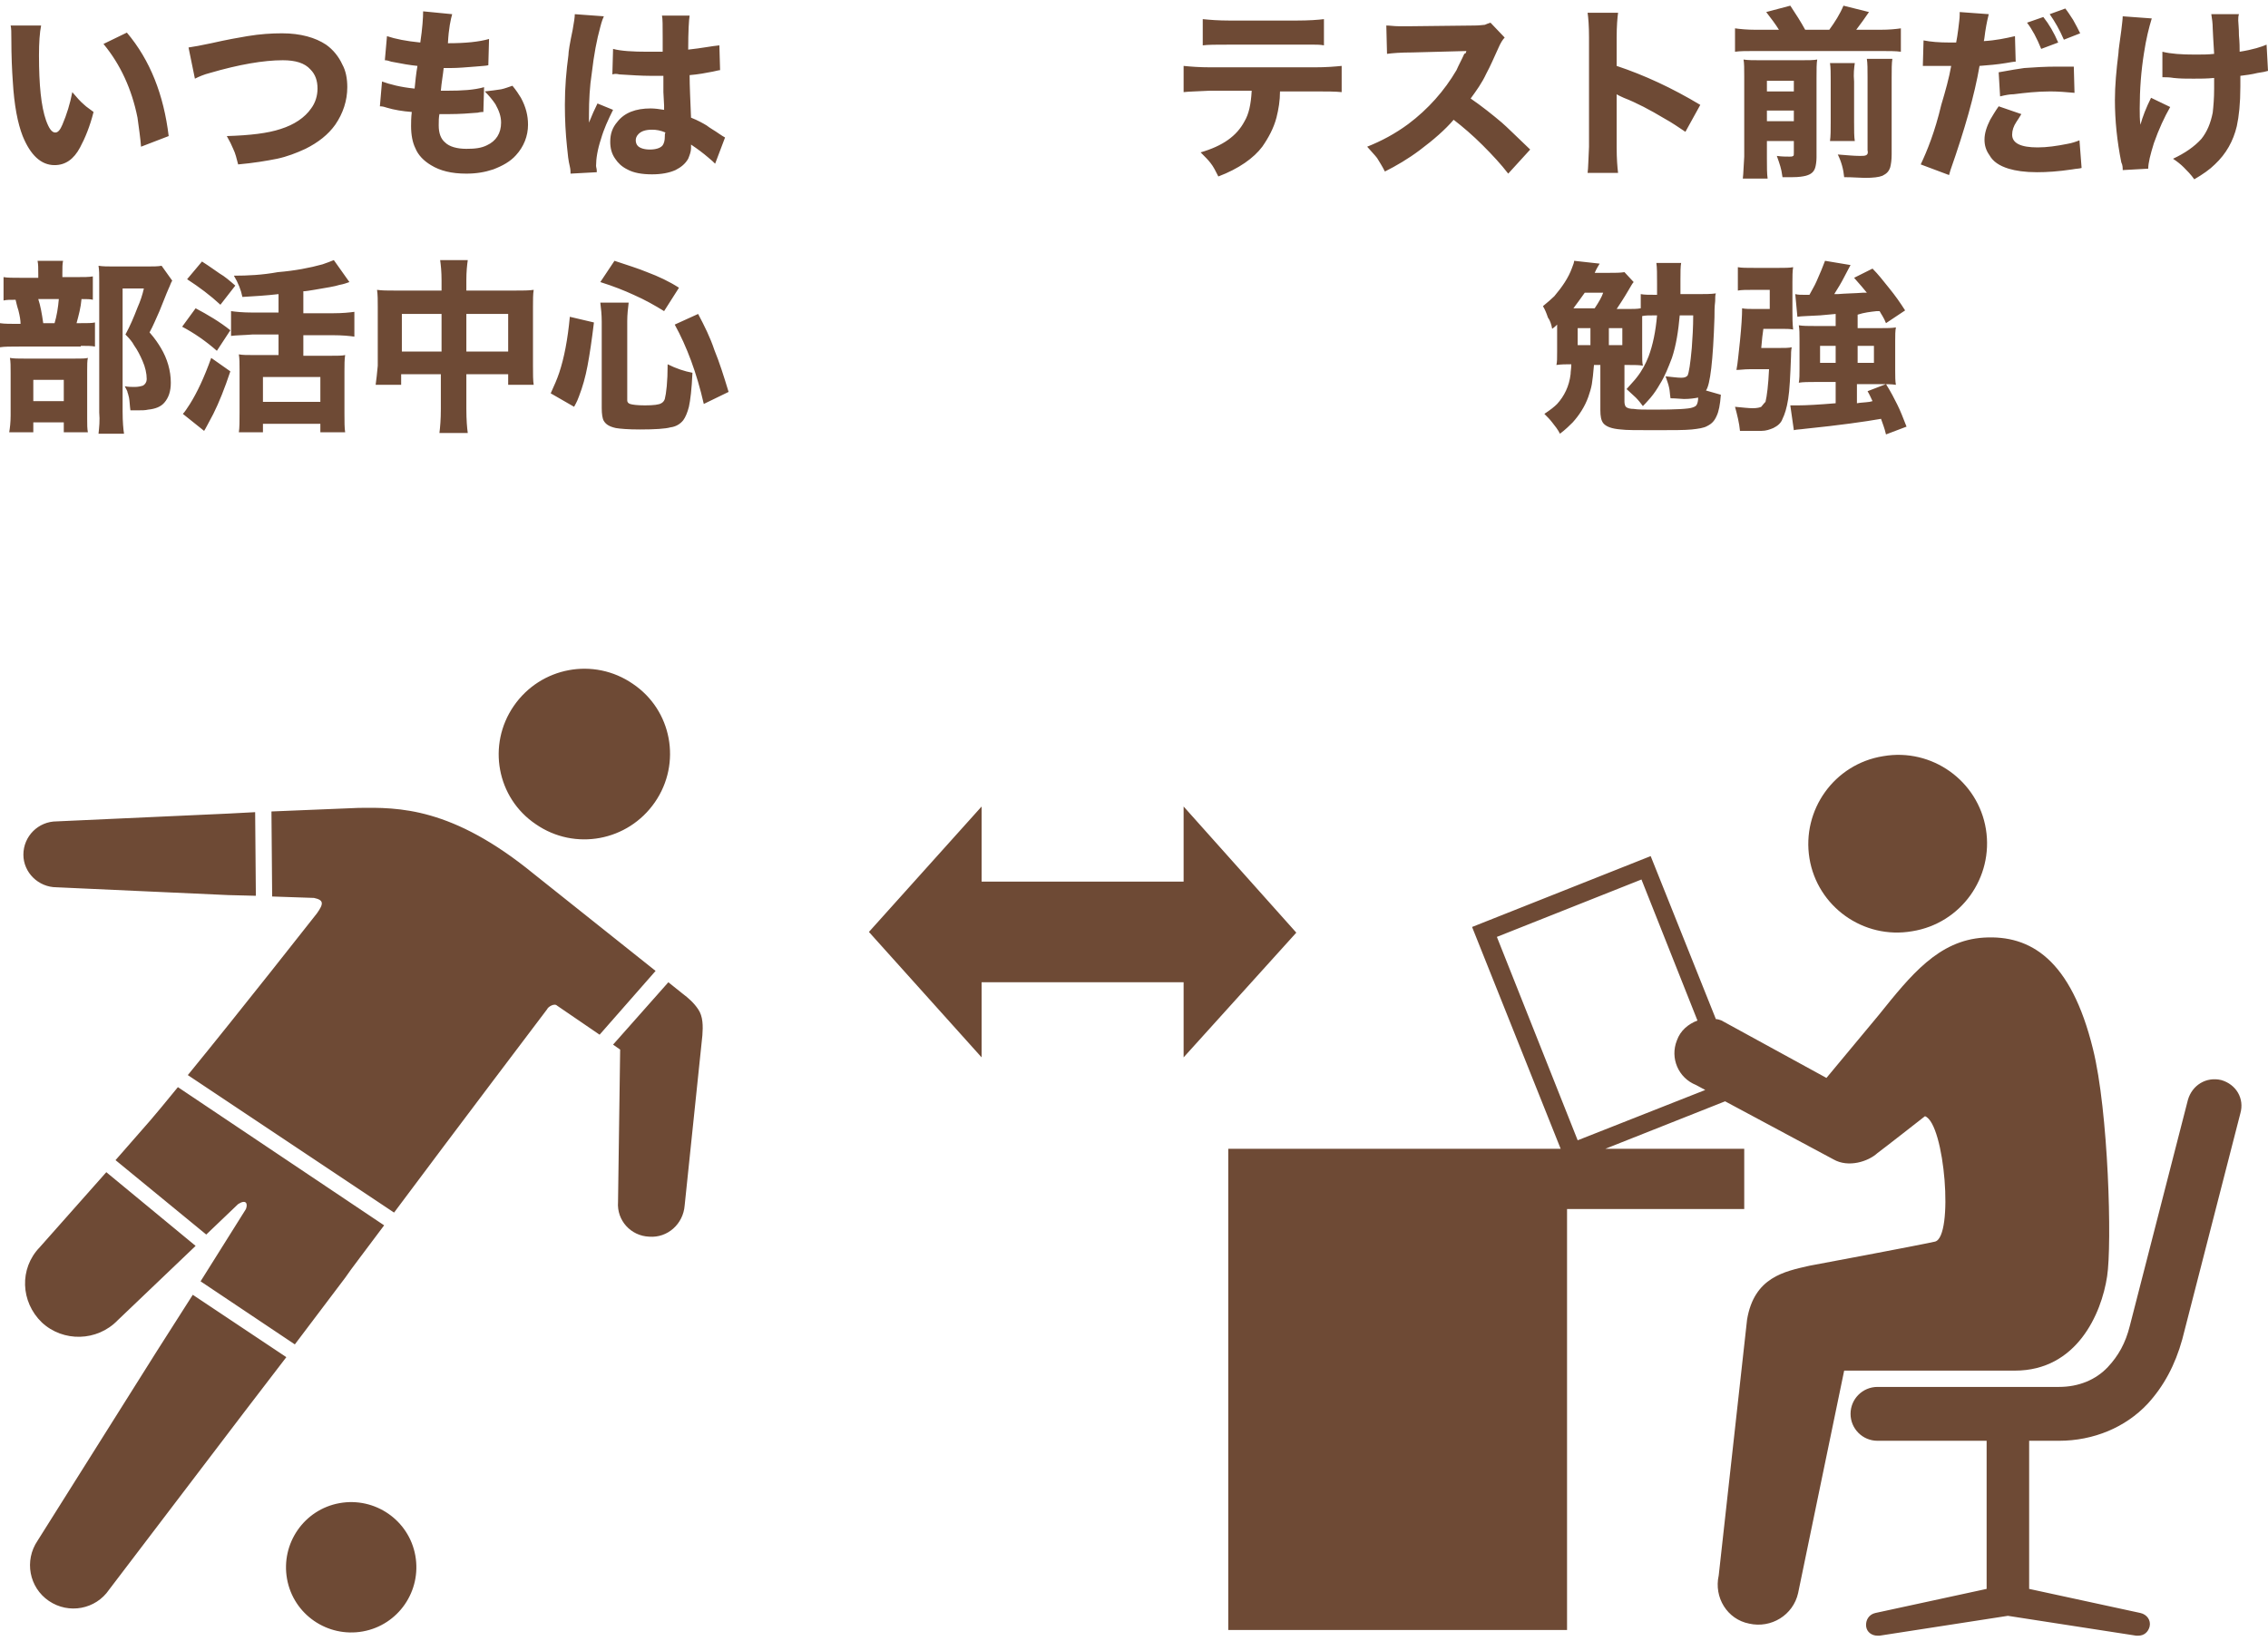 <?xml version="1.0" encoding="utf-8"?>
<!-- Generator: Adobe Illustrator 27.0.0, SVG Export Plug-In . SVG Version: 6.00 Build 0)  -->
<svg version="1.1" id="レイヤー_1" xmlns="http://www.w3.org/2000/svg" xmlns:xlink="http://www.w3.org/1999/xlink" x="0px"
	 y="0px" viewBox="0 0 320 231.5" style="enable-background:new 0 0 320 231.5;" xml:space="preserve">
<style type="text/css">
	.st0{fill:#6E4A35;}
</style>
<g>
	<g>
		<path class="st0" d="M72.5,99.6c-3.8,5.5-2.4,13,3.1,16.7c5.5,3.8,13,2.4,16.8-3.1c3.8-5.5,2.4-13-3.1-16.7
			C83.8,92.7,76.3,94.1,72.5,99.6z M47.9,212.1c-5,0.9-8.3,5.7-7.4,10.7c0.9,5,5.7,8.3,10.7,7.4c5-0.9,8.3-5.7,7.4-10.7
			C57.7,214.5,52.9,211.2,47.9,212.1z M8,125.2l24.2,1.1l3.9,0.1l-0.1-11.8l-3.8,0.2L8,115.9c-2.6,0-4.7,2.1-4.7,4.7
			C3.3,123.1,5.4,125.2,8,125.2z M28.3,180.8l13.3,8.9l7.1-9.4c0.8-1.2,2.9-3.9,5.5-7.4l-29.1-19.5c-1.8,2.2-3.2,3.9-3.9,4.7
			l-4.9,5.6l12.8,10.5l4.5-4.3c1.1-0.7,1.4-0.1,1.1,0.7L28.3,180.8z M75.3,123.3c-11.5-9.4-19-9.4-24.8-9.3l-12.2,0.5l0.1,12
			l5.9,0.2c1.4,0.3,1.4,0.8,0.4,2.2c0,0-11,14-18.2,22.8l29.1,19.4c8.5-11.4,21.6-28.7,21.6-28.7c0.1-0.3,1-0.9,1.4-0.5l6,4.1l7.9-9
			L75.3,123.3z M16.6,186.3l11-10.5l-12.6-10.4L5.6,176c-2.9,3-2.7,7.7,0.3,10.6C8.9,189.4,13.7,189.3,16.6,186.3z M96.3,140.2
			l-2-1.6l-7.8,8.8l1,0.7l-0.3,21.5c-0.2,2.6,1.8,4.8,4.4,4.9c2.6,0.2,4.8-1.8,5-4.4l2.5-24c0.1-1.3,0.1-2.7-0.6-3.7
			C97.9,141.5,97.1,140.8,96.3,140.2z M22.1,190.7L5.3,217.4c-1.9,2.8-1.2,6.6,1.6,8.5c2.8,1.9,6.6,1.2,8.5-1.6l19.1-25.1l5.9-7.7
			l-13.2-8.8L22.1,190.7z M313.4,152.4c-2.1-0.5-4.1,0.7-4.7,2.8l-8.2,31.9c-0.6,2.4-1.6,4.2-3.1,5.8c-1.7,1.8-4.1,2.8-6.9,2.8
			h-25.6c-2.1,0-3.8,1.7-3.8,3.8c0,2.1,1.7,3.8,3.8,3.8h15.4v20.9l-15.7,3.4c-0.9,0.2-1.4,1-1.3,1.9c0.1,0.8,0.8,1.3,1.6,1.3
			c0.1,0,0.2,0,0.3,0l18.1-2.8l18.1,2.8c0.1,0,0.2,0,0.3,0c0.8,0,1.4-0.5,1.6-1.3c0.2-0.9-0.4-1.7-1.3-1.9l-15.7-3.4v-20.9h4.2
			c4.9,0,9.4-1.9,12.5-5.2c2.3-2.5,3.9-5.5,4.9-9.1l8.2-31.9C316.7,155,315.5,153,313.4,152.4z M297.3,180.1
			c0.7-4.5,0.2-23.3-2-32.1c-3.1-12.6-8.8-16.1-15.4-15.7c-6.4,0.4-10.3,5.3-14.8,10.9l-7.4,8.9l-14.8-8.1c-0.3-0.1-0.5-0.2-0.8-0.2
			l-9.2-23l-25.2,10l12.5,31.3h-36.8h-10.1V230h47.8v-59.4h25v-8.5h-19.6l16.9-6.7l15.3,8.2c2.1,1.2,4.9,0.3,6.2-0.9
			c0.7-0.5,6.7-5.2,6.7-5.2c2.8,1,4.1,17.1,1.4,17.7c-2.7,0.6-17.7,3.4-17.7,3.4c-3.5,0.8-7.8,1.6-8.8,7.6l-4,36.1
			c-0.7,3.1,1.2,6.2,4.3,6.8c3.1,0.7,6.2-1.2,6.9-4.3l6.5-31.4h24.1C293,193.4,296.5,185.4,297.3,180.1z M222.6,160.9l-11.4-28.7
			l20.4-8.1l7.9,19.9c-1.3,0.5-2.4,1.4-2.9,2.8c-1,2.5,0.2,5.3,2.7,6.3l1.3,0.7L222.6,160.9z M265.7,106.7
			c-6.9,1.1-11.5,7.6-10.4,14.4c1.1,6.8,7.6,11.5,14.5,10.3c6.9-1.1,11.5-7.6,10.4-14.4C279.1,110.2,272.6,105.5,265.7,106.7z
			 M182.9,131.6L167,113.8v10.6h-28.5v-10.6l-15.9,17.7l15.9,17.7v-10.6H167v10.6L182.9,131.6z M19.9,20.7l3.9-1.5
			c-0.7-5.8-2.6-10.7-5.9-14.6l-3.3,1.6c2.4,2.9,4,6.4,4.8,10.4C19.6,18.1,19.8,19.4,19.9,20.7z M1.8,11.4c0.2,3.5,0.7,6,1.4,7.8
			c1.1,2.7,2.6,4.1,4.5,4.1c1.5,0,2.7-0.8,3.6-2.5c0.7-1.3,1.4-3,1.9-5c-0.5-0.4-1-0.7-1.3-1c-0.6-0.5-1.1-1.1-1.7-1.8
			c-0.3,1.6-0.8,3.2-1.4,4.6c-0.3,0.7-0.6,1.1-1,1.1c-0.5,0-0.9-0.6-1.3-1.7c-0.7-2-1-5-1-9.2c0-1.8,0.1-3.2,0.3-4.2l-4.3,0
			c0.1,0.4,0.1,1,0.1,1.8C1.6,8,1.7,10,1.8,11.4z M29.6,10.3c4.1-1.2,7.6-1.8,10.3-1.8c1.8,0,3.1,0.4,3.9,1.3c0.7,0.7,1,1.6,1,2.7
			c0,1-0.3,2-0.9,2.8c-0.9,1.3-2.4,2.3-4.3,2.9c-1.8,0.6-4.3,0.9-7.6,1c0.4,0.7,0.7,1.3,0.9,1.8c0.3,0.6,0.5,1.4,0.7,2.2
			c2.2-0.2,4-0.5,5.5-0.8c1.4-0.3,2.7-0.8,4-1.4c1.8-0.9,3.2-2,4.2-3.4c1.1-1.6,1.7-3.4,1.7-5.3c0-1.2-0.2-2.3-0.7-3.2
			C47.8,8,47,7,46,6.3c-1.5-1-3.6-1.6-6.2-1.6c-1.5,0-3.1,0.1-4.9,0.4c-1.2,0.2-2.9,0.5-5.1,1c-1.4,0.3-2.5,0.5-3.2,0.6l0.9,4.4
			C28.1,10.8,28.8,10.5,29.6,10.3z M58.1,15.8c-0.1,0.8-0.1,1.5-0.1,2c0,1.2,0.2,2.3,0.6,3.1c0.4,1,1.2,1.8,2.2,2.4
			c1.3,0.8,2.9,1.2,5,1.2c1.4,0,2.6-0.2,3.8-0.6c1.3-0.5,2.4-1.1,3.2-2c1.1-1.2,1.7-2.7,1.7-4.3c0-1.3-0.3-2.5-1-3.8
			c-0.3-0.5-0.7-1.1-1.2-1.7c-0.6,0.2-1.1,0.4-1.6,0.5c-0.6,0.1-1.4,0.2-2.3,0.3c0.6,0.6,1.1,1.2,1.5,1.8c0.5,0.9,0.8,1.7,0.8,2.6
			c0,1.5-0.7,2.6-2,3.2c-0.8,0.4-1.7,0.5-2.9,0.5c-1.3,0-2.4-0.3-3-0.9c-0.6-0.5-0.9-1.3-0.9-2.4c0-0.6,0-1.1,0.1-1.6
			c0.6,0,1,0,1.4,0c1.4,0,2.8-0.1,4-0.2c0.4-0.1,0.6-0.1,0.8-0.1l0.1-3.5c-1.4,0.4-3.1,0.5-5.2,0.5c-0.2,0-0.5,0-0.9,0
			c0.1-1.2,0.3-2.2,0.4-3.2c0.4,0,0.8,0,1,0c1,0,2.1-0.1,3.4-0.2c1-0.1,1.6-0.1,1.9-0.2l0.1-3.7c-1.4,0.4-3.3,0.6-5.8,0.6
			C63.3,4,63.6,2.7,63.8,2l-4.1-0.4c0,0.9-0.1,2.4-0.4,4.4c-2-0.2-3.5-0.5-4.7-0.9l-0.3,3.4c0.3,0,0.6,0.1,0.9,0.2
			c1.5,0.3,2.7,0.5,3.7,0.6c-0.2,1.1-0.3,2.2-0.4,3.2c-2-0.2-3.5-0.6-4.6-1l-0.3,3.5c0.4,0,0.7,0.1,1,0.2
			C55.6,15.5,56.8,15.7,58.1,15.8z M87.4,10.5c1.7,0.1,3.1,0.2,4.4,0.2c0.6,0,1.2,0,1.8,0l0,1.2l0,1.1l0.1,1.9l0,0.6
			c-0.6-0.1-1.3-0.2-1.9-0.2c-2.1,0-3.7,0.6-4.7,1.9c-0.7,0.8-1,1.7-1,2.8c0,0.9,0.2,1.7,0.7,2.4c0.4,0.6,0.9,1.1,1.7,1.5
			c0.9,0.5,2.1,0.7,3.5,0.7c1.3,0,2.4-0.2,3.3-0.6c0.8-0.4,1.4-0.9,1.8-1.6c0.2-0.5,0.4-1,0.4-1.5c0-0.1,0-0.3,0-0.5
			c0.9,0.6,1.7,1.2,2.4,1.8c0.5,0.4,0.8,0.7,1,0.9l1.4-3.7c-0.2-0.1-0.5-0.3-0.8-0.5c-0.7-0.5-1.3-0.8-1.8-1.2
			c-0.5-0.3-1.2-0.7-2.2-1.1c-0.1-2.5-0.2-4.5-0.2-6c1.2-0.1,2.3-0.3,3.3-0.5c0.5-0.1,0.8-0.2,1-0.2l-0.1-3.5
			C100.4,6.5,99,6.8,97.1,7c0-2.6,0.1-4.2,0.2-4.8h-3.9c0.1,0.4,0.1,1.4,0.1,3.1l0,1l0,1c-0.7,0-1.4,0-2.1,0c-2.1,0-3.8-0.1-4.9-0.4
			l-0.1,3.6C86.7,10.4,87,10.4,87.4,10.5z M93.8,19.3c0,0.5-0.1,0.9-0.3,1.2c-0.3,0.4-1,0.6-1.8,0.6c-0.8,0-1.4-0.2-1.7-0.5
			c-0.2-0.2-0.3-0.5-0.3-0.8c0-0.3,0.1-0.6,0.4-0.9c0.4-0.4,1-0.6,1.9-0.6c0.6,0,1.2,0.1,1.9,0.4C93.8,18.8,93.8,19,93.8,19.3z
			 M80.4,23.5c0.1,0.4,0.1,0.8,0.1,1l3.7-0.2l0-0.2c0-0.3-0.1-0.5-0.1-0.7c0-1,0.2-2.3,0.7-3.8c0.4-1.4,1-2.7,1.7-4.1l-2.2-0.9
			c-0.4,0.8-0.8,1.7-1.2,2.7c0-0.2,0-0.5,0-0.9l0-0.3c0-1.9,0.1-3.9,0.4-5.8c0.3-2.6,0.7-4.7,1.2-6.5c0.2-0.8,0.4-1.3,0.5-1.5
			l-4.1-0.3c0,0.4-0.1,1.1-0.3,2.2c-0.4,1.9-0.6,3.1-0.6,3.6c-0.3,2.2-0.5,4.5-0.5,7c0,2.1,0.1,4,0.3,5.9
			C80.1,21.8,80.2,22.7,80.4,23.5z M1.3,61h3.4v-1.4H9V61h3.4c-0.1-0.5-0.1-1.1-0.1-1.9v-6.8c0-0.8,0-1.4,0.1-1.8
			c-0.3,0.1-0.9,0.1-1.9,0.1h-7c-0.9,0-1.6,0-2.1-0.1c0.1,0.5,0.1,1.2,0.1,2.1v6C1.5,59.6,1.4,60.4,1.3,61z M4.7,53.6H9v3H4.7V53.6z
			 M11.4,48.8c0.9,0,1.5,0,2,0.1v-3.4c-0.4,0.1-1.1,0.1-2.2,0.1h-0.4c0.3-1.1,0.6-2.2,0.7-3.4c0.7,0,1.3,0,1.6,0.1v-3.3
			c-0.5,0.1-1.3,0.1-2.3,0.1H8.8v-0.6c0-0.7,0-1.3,0.1-1.7H5.3c0.1,0.5,0.1,1,0.1,1.8v0.6H3c-1.1,0-2,0-2.5-0.1v3.3
			c0.4-0.1,0.9-0.1,1.7-0.1c0.1,0.4,0.2,0.9,0.4,1.5c0.2,0.8,0.3,1.4,0.3,1.9H2.7c-1.2,0-2.1,0-2.7-0.1v3.4c0.6-0.1,1.5-0.1,2.7-0.1
			H11.4z M8.3,42.2c-0.1,1.2-0.3,2.4-0.6,3.4H6.1c-0.2-1.4-0.4-2.5-0.7-3.4H8.3z M13.9,61.2h3.6c-0.1-0.6-0.2-1.7-0.2-3.1V40.7h3
			c-0.2,0.9-0.5,1.8-0.9,2.7c-0.5,1.3-1,2.5-1.7,3.8c0.6,0.6,1,1.1,1.2,1.5c0.5,0.7,0.9,1.5,1.2,2.2c0.4,0.9,0.6,1.8,0.6,2.6
			c0,0.4-0.2,0.7-0.5,0.9c-0.3,0.1-0.7,0.2-1.2,0.2c-0.4,0-0.9,0-1.4-0.1c0.2,0.4,0.4,0.7,0.4,0.9c0.1,0.2,0.1,0.4,0.2,0.7
			c0.1,0.5,0.1,1.1,0.2,1.8c0.4,0,0.8,0,1,0c0.6,0,1.1,0,1.5-0.1c1-0.1,1.8-0.4,2.3-1c0.6-0.7,0.9-1.6,0.9-2.8
			c0-1.7-0.5-3.4-1.4-4.9c-0.3-0.5-0.8-1.3-1.6-2.2c0.5-0.9,0.9-1.9,1.4-3c0.5-1.2,0.9-2.3,1.3-3.2c0.2-0.4,0.3-0.8,0.5-1.1
			l-1.5-2.1c-0.5,0.1-1.2,0.1-2.1,0.1h-4.7c-0.8,0-1.5,0-2.1-0.1c0.1,0.6,0.1,1.3,0.1,2.1v18.6C14.1,59.3,14,60.3,13.9,61.2z
			 M33.2,40.3c-0.8-0.7-1.5-1.3-2.2-1.7c-0.6-0.4-1.4-1-2.5-1.7l-2.1,2.5c1.7,1.1,3.3,2.3,4.7,3.6L33.2,40.3z M26.8,57
			c-0.4,0.6-0.7,1.1-1,1.4l3,2.4c0.2-0.3,0.6-1.1,1.3-2.4c0.8-1.6,1.6-3.6,2.4-6l-2.7-1.9C28.8,53.3,27.8,55.4,26.8,57z M44.3,40.9
			c1.8-0.3,3-0.5,3.6-0.7c0.6-0.1,1.1-0.3,1.4-0.4l-2.2-3.1c-0.5,0.2-1,0.4-1.6,0.6c-1.8,0.5-3.9,0.9-6.3,1.1
			C37,38.8,35,38.9,33,38.9c0.6,1,1,2,1.2,3c1.7-0.1,3.4-0.2,5.1-0.4v2.6h-3.7c-1.3,0-2.3-0.1-3-0.2v3.5c0.7-0.1,1.8-0.1,3-0.2h3.7
			v2.9h-3.5c-0.9,0-1.6,0-2.1-0.1c0.1,0.6,0.1,1.3,0.1,2.2v6c0,1.2,0,2.2-0.1,2.8h3.4v-1.2h8.1v1.2h3.5c-0.1-0.6-0.1-1.5-0.1-2.7
			v-5.9c0-0.9,0-1.7,0.1-2.3c-0.4,0.1-1.1,0.1-2.1,0.1h-3.8v-2.9H47c1.3,0,2.3,0.1,3,0.2V44c-0.7,0.1-1.7,0.2-3,0.2h-4.2v-3.1
			C43.1,41.1,43.7,41,44.3,40.9z M45.2,53.2v3.5h-8.1v-3.5H45.2z M32.5,46.6c-1.5-1.2-3.2-2.2-4.9-3.1l-1.9,2.6
			c1.7,0.9,3.3,2,4.9,3.4L32.5,46.6z M53,54.3h3.6v-1.5h5.6v4.9c0,1.5-0.1,2.6-0.2,3.4H66c-0.1-0.7-0.2-1.8-0.2-3.4v-4.9h5.9v1.5
			h3.6c-0.1-0.6-0.1-1.5-0.1-2.7v-8.3c0-1,0-1.8,0.1-2.4C74.6,41,73.8,41,72.7,41h-6.9v-1.5c0-1.2,0.1-2.1,0.2-2.8h-3.9
			c0.1,0.7,0.2,1.6,0.2,2.9V41h-6.6c-1,0-1.8,0-2.5-0.1c0.1,0.7,0.1,1.5,0.1,2.4v8.3C53.2,52.7,53.1,53.6,53,54.3z M65.8,44.3h5.9
			v5.3h-5.9V44.3z M56.7,44.3h5.6v5.3h-5.6V44.3z M96.4,59.3c0.3-0.4,0.6-1.1,0.8-1.9c0.2-0.9,0.4-2.5,0.5-4.8
			c-1.1-0.2-2.3-0.6-3.5-1.2c0,2.5-0.2,4.1-0.4,4.9c-0.1,0.3-0.3,0.5-0.5,0.6c-0.3,0.2-1.1,0.3-2.3,0.3c-1.1,0-1.8-0.1-2.1-0.2
			c-0.3-0.1-0.4-0.3-0.4-0.5V45.3c0-0.9,0.1-1.8,0.2-2.6h-4c0.1,0.8,0.2,1.7,0.2,2.7v12.2c0,0.8,0.1,1.5,0.3,1.8
			c0.3,0.5,0.8,0.8,1.7,1c0.6,0.1,1.7,0.2,3.4,0.2c2.1,0,3.6-0.1,4.3-0.3C95.4,60.2,96,59.8,96.4,59.3z M81.7,55.9
			c0.5-1.3,0.9-2.7,1.2-4.3c0.3-1.6,0.6-3.6,0.9-6.1l-3.4-0.8c-0.3,3.2-0.8,5.8-1.5,7.9c-0.3,0.9-0.7,1.8-1.2,2.9l3.3,1.9
			C81.4,56.7,81.6,56.2,81.7,55.9z M91.3,38.4c-1.2-0.5-2.8-1-4.6-1.6l-2,3c1.9,0.6,3.4,1.2,4.7,1.8c1.6,0.7,3,1.5,4.3,2.3l2.1-3.3
			C94.4,39.7,92.9,39,91.3,38.4z M98.5,44.3l-3.3,1.5c1.7,3.1,3.1,6.8,4.1,11.2l3.5-1.7c-0.7-2.3-1.3-4.2-2-5.9
			C100.2,47.6,99.4,46,98.5,44.3z M176.6,12.9c-0.1,1.8-0.4,3.2-1,4.2c-1.1,2.1-3.1,3.5-6.2,4.4c0.6,0.6,1.1,1.1,1.4,1.5
			c0.4,0.5,0.7,1.1,1.1,1.9c2.9-1.1,5-2.6,6.2-4.2c0.9-1.3,1.6-2.6,2-4.1c0.3-1.2,0.5-2.4,0.5-3.7h4.9c1.6,0,2.9,0,3.8,0.1V9.3
			c-1,0.1-2.2,0.2-3.8,0.2h-14.7c-1.6,0-2.8-0.1-3.8-0.2V13c0.8-0.1,2-0.1,3.7-0.2H176.6z M183,6.3c1.1,0,1.9,0,2.4,0
			c0.4,0,0.9,0,1.4,0.1V2.7c-0.8,0.1-2.1,0.2-3.9,0.2h-9.4c-1.6,0-2.8-0.1-3.8-0.2v3.7c0.7-0.1,1.9-0.1,3.7-0.1H183z M206.6,7.6
			c-0.4,0.9-0.8,1.6-1.1,2.3c-1.7,2.9-4,5.5-6.8,7.6c-1.9,1.4-3.8,2.4-5.8,3.2c0.6,0.7,1.1,1.2,1.4,1.6c0.3,0.5,0.7,1.1,1.1,1.9
			c1.6-0.8,3.3-1.8,4.9-3c2-1.5,3.6-2.9,4.8-4.3c1.3,1,2.7,2.2,4.1,3.6c1.4,1.4,2.6,2.7,3.6,4l3.1-3.4c-2-1.9-3.3-3.2-4-3.8
			c-1.3-1.1-2.8-2.3-4.4-3.4c0.8-1.1,1.6-2.2,2.2-3.5c0.6-1.1,1.1-2.3,1.7-3.6c0.3-0.7,0.6-1.2,0.9-1.5l-2-2.1
			c-0.3,0.1-0.6,0.2-0.8,0.3c-0.2,0-0.7,0.1-1.4,0.1l-8.9,0.1c-0.1,0-0.8,0-1.9,0c-0.6,0-1.2-0.1-1.7-0.1l0.1,4
			c0.7-0.1,1.9-0.2,3.6-0.2l7.6-0.2l-0.1,0.3L206.6,7.6z M224,24.4h4.3c-0.1-0.8-0.2-2-0.2-3.6v-7.5c0.3,0.2,0.6,0.3,1,0.5
			c1.8,0.7,3.7,1.7,5.7,2.9c1.1,0.6,2.1,1.3,3,1.9l2.1-3.8c-4-2.4-7.9-4.2-11.8-5.5v-4c0-1.6,0.1-2.8,0.2-3.5H224
			c0.1,0.7,0.2,1.8,0.2,3.5v15.4C224.1,22.5,224.1,23.7,224,24.4z M245.9,25.2h3.5c-0.1-0.7-0.1-1.6-0.1-2.8v-2.5h3.8v1.6
			c0,0.3,0,0.5-0.1,0.5c-0.1,0.1-0.3,0.1-0.5,0.1c-0.5,0-1.1,0-1.8-0.1c0.2,0.6,0.4,1.1,0.5,1.5c0.1,0.3,0.2,0.8,0.3,1.5
			c0.7,0,1.2,0,1.4,0c0.9,0,1.5-0.1,1.9-0.2c0.7-0.2,1.1-0.5,1.3-1.1c0.1-0.3,0.2-0.9,0.2-1.5V11c0-1.2,0-2.1,0.1-2.6
			c-0.5,0.1-1.3,0.1-2.3,0.1h-5.7c-1,0-1.8,0-2.4-0.1c0.1,0.5,0.1,1.3,0.1,2.4v11.3C246,23.4,246,24.4,245.9,25.2z M249.3,11.4h3.8
			v1.5h-3.8V11.4z M249.3,15.6h3.8v1.5h-3.8V15.6z M263.3,21.9c-0.2,0.1-0.5,0.1-0.9,0.1c-0.8,0-1.8-0.1-3.1-0.2
			c0.5,1,0.8,2.1,0.9,3.2c1.3,0,2.3,0.1,2.9,0.1c1.2,0,2-0.1,2.5-0.3c0.6-0.3,0.9-0.6,1.1-1.2c0.1-0.4,0.2-1,0.2-1.8V11
			c0-1.2,0-2.1,0.1-2.7h-3.6c0.1,0.6,0.1,1.5,0.1,2.6v10.3C263.6,21.6,263.5,21.8,263.3,21.9z M265.3,7.2c1.2,0,2.2,0,2.9,0.1V4
			c-0.7,0.1-1.6,0.2-2.9,0.2h-3.4c0.6-0.8,1.2-1.6,1.8-2.5l-3.6-0.9c-0.5,1.2-1.2,2.3-2,3.4h-3.4c-0.6-1.1-1.3-2.2-2.1-3.4l-3.4,0.9
			c0.7,0.9,1.3,1.7,1.8,2.5h-3.3c-1.2,0-2.2-0.1-2.9-0.2v3.3c0.7-0.1,1.6-0.1,2.9-0.1H265.3z M261.7,8.9h-3.5
			c0.1,0.6,0.1,1.5,0.1,2.5v5.8c0,1.1,0,2-0.1,2.7h3.5c-0.1-0.6-0.1-1.5-0.1-2.7v-5.7C261.5,10.4,261.6,9.6,261.7,8.9z M282.2,13.6
			c0.8-0.2,1.4-0.3,1.9-0.3c1.6-0.2,3.3-0.4,5.2-0.4c1.1,0,2.3,0.1,3.4,0.2l-0.1-3.7c-1.1,0-1.9,0-2.4,0c-1.7,0-3.2,0.1-4.6,0.2
			c-0.7,0.1-2,0.3-3.6,0.6L282.2,13.6z M290.4,6c-0.6-1.4-1.3-2.6-2.1-3.6L286,3.2c0.7,0.9,1.4,2.2,2,3.7L290.4,6z M293.5,4.7
			c-0.3-0.6-0.6-1.2-1-1.9c-0.4-0.6-0.7-1.1-1.1-1.6l-2.2,0.8c0.7,1,1.4,2.2,2,3.6L293.5,4.7z M283.4,23.8c1,0.3,2.3,0.5,4,0.5
			c1.4,0,3-0.1,5-0.4c0.5-0.1,1-0.1,1.3-0.2l-0.3-3.9c-0.5,0.2-1.1,0.4-1.7,0.5c-1.5,0.3-2.9,0.5-4.2,0.5c-2.4,0-3.6-0.6-3.6-1.8
			c0-0.6,0.2-1.2,0.6-1.8c0.2-0.3,0.4-0.6,0.7-1.1L282,15c-0.5,0.7-0.9,1.4-1.2,1.9c-0.5,1-0.8,1.9-0.8,2.8c0,0.8,0.2,1.5,0.7,2.2
			C281.2,22.8,282.1,23.4,283.4,23.8z M271,23.2l4,1.5l0.2-0.7c2-5.7,3.4-10.6,4.1-14.7c1.3-0.1,2.5-0.2,3.7-0.4
			c0.6-0.1,1.1-0.2,1.4-0.2l-0.1-3.6c-1.3,0.3-2.7,0.6-4.4,0.7c0.1-0.3,0.1-0.7,0.2-1.3c0.2-1.3,0.4-2.1,0.5-2.5l-4.1-0.3
			c0,0.2,0,0.3,0,0.4c0,0.5-0.1,1.1-0.2,2c-0.1,0.8-0.2,1.4-0.3,1.9c-0.3,0-0.6,0-0.9,0c-1.5,0-2.7-0.1-3.7-0.3l-0.1,3.6
			c0.2,0,0.4,0,0.5,0c0.1,0,0.4,0,0.9,0l1,0l0.9,0c0.1,0,0.3,0,0.7,0c-0.3,1.7-0.8,3.5-1.4,5.5C273,18.6,271.9,21.3,271,23.2z
			 M299.5,24l3.6-0.2c0-0.8,0.3-2,0.8-3.6c0.7-2,1.5-3.7,2.3-5.1l-2.7-1.3c-0.7,1.4-1.2,2.7-1.5,3.8c-0.1-0.7-0.1-1.5-0.1-2.3
			c0-2.7,0.2-5.3,0.6-7.8c0.3-2,0.7-3.6,1.1-4.9l-4.1-0.3c0,0.4-0.1,1.1-0.2,2c-0.2,1.6-0.4,2.7-0.4,3.2c-0.3,2.4-0.5,4.6-0.5,6.6
			c0,2.9,0.3,5.8,0.9,8.8C299.5,23.3,299.5,23.7,299.5,24z M319.8,6.3c-0.7,0.3-1.9,0.7-3.8,1c0-0.5,0-1.3-0.1-2.3
			c0-1.1-0.1-1.8-0.1-2.1c0-0.3,0-0.6,0.1-0.9L312,2c0.1,0.6,0.2,1.3,0.2,2c0,0.5,0.1,1.7,0.2,3.6c-0.8,0.1-1.7,0.1-2.7,0.1
			c-1.9,0-3.4-0.1-4.6-0.4l0,3.6c0.2,0,0.3,0,0.3,0c0.3,0,0.7,0,1.3,0.1c0.9,0.1,1.8,0.1,2.8,0.1c0.9,0,1.9,0,2.9-0.1
			c0,0.5,0,1,0,1.5c0,1.4-0.1,2.5-0.2,3.4c-0.3,1.5-0.8,2.7-1.6,3.7c-1,1.1-2.3,2-4,2.8c0.6,0.4,1.1,0.8,1.5,1.2
			c0.5,0.5,1,1,1.5,1.7c1.2-0.7,2.2-1.4,2.9-2.1c1.6-1.5,2.6-3.3,3.1-5.4c0.3-1.4,0.5-3.2,0.5-5.6c0-0.4,0-0.9,0-1.5
			c0.8-0.1,1.6-0.2,2.4-0.4c0.7-0.1,1.2-0.2,1.5-0.3L319.8,6.3z M219,46.4c0.3-0.2,0.5-0.4,0.7-0.6v3.8c0,0.9,0,1.5-0.1,1.9
			c0.7-0.1,1.4-0.1,2.1-0.1c0,0.6-0.1,1-0.1,1.4c-0.2,1.7-0.9,3.1-1.9,4.2c-0.4,0.4-0.9,0.8-1.8,1.4c0.4,0.4,0.8,0.8,1.1,1.2
			c0.4,0.5,0.8,1,1.1,1.6c0.8-0.6,1.4-1.2,1.8-1.6c0.9-1,1.7-2.2,2.2-3.6c0.2-0.6,0.4-1.2,0.5-1.8c0.1-0.6,0.2-1.5,0.3-2.7h0.9v6.4
			c0,0.8,0.1,1.4,0.4,1.8c0.4,0.5,1.2,0.8,2.5,0.9c0.7,0.1,2.3,0.1,4.8,0.1c2.5,0,4.2,0,5.2-0.1c0.9-0.1,1.7-0.2,2.2-0.5
			c0.6-0.3,1-0.7,1.3-1.4c0.3-0.6,0.5-1.6,0.6-3c-0.7-0.2-1.4-0.4-2.1-0.6c0.6-0.8,1-4.2,1.2-10.3c0-0.8,0-1.5,0.1-2.3
			c0-0.5,0-0.9,0.1-1.1c-0.7,0.1-1.6,0.1-2.6,0.1h-2.4c0-0.8,0-1.5,0-2.1c0-1,0-1.8,0.1-2.3h-3.5c0.1,0.6,0.1,1.6,0.1,3
			c0,0.6,0,1.1,0,1.5h-0.2c-0.9,0-1.6,0-2.1-0.1v2c-0.5,0.1-1.1,0.1-1.9,0.1h-1.5c0.4-0.6,1-1.5,1.7-2.7c0.3-0.5,0.5-0.9,0.7-1.1
			l-1.3-1.4c-0.6,0.1-1.3,0.1-2.2,0.1h-2c0.3-0.7,0.6-1.1,0.7-1.3l-3.6-0.4c0,0.2-0.1,0.5-0.3,1c-0.5,1.4-1.4,2.7-2.5,4
			c-0.4,0.4-1,0.9-1.6,1.4c0.3,0.5,0.5,1,0.7,1.6C218.7,45.2,218.9,45.8,219,46.4z M229,51.5h0.7c0.9,0,1.6,0,2.1,0.1
			c-0.1-0.4-0.1-1-0.1-1.8v-4.5c0-0.2,0-0.5,0-0.7c0.4-0.1,1-0.1,1.9-0.1h0.2c-0.2,2.3-0.6,4.2-1.2,5.8c-0.4,1-0.9,2-1.7,3
			c-0.3,0.4-0.8,0.9-1.4,1.6c0.4,0.4,0.9,0.8,1.3,1.2c0.4,0.4,0.7,0.8,1,1.2c0.6-0.6,0.9-1,1.1-1.2c0.5-0.6,0.9-1.2,1.3-1.9
			c0.7-1.1,1.2-2.4,1.7-3.7c0.6-1.8,0.9-3.8,1.1-6h1.9c0,1.7-0.1,3.2-0.2,4.6c-0.2,2.2-0.4,3.5-0.6,3.9c-0.2,0.2-0.4,0.3-0.9,0.3
			c-0.5,0-1.2-0.1-2.2-0.2c0.2,0.6,0.4,1.1,0.5,1.6c0.1,0.4,0.1,0.9,0.2,1.5c0.8,0,1.5,0.1,1.9,0.1c0.8,0,1.5-0.1,2-0.2
			c0,0.5-0.1,0.8-0.2,1c-0.1,0.2-0.3,0.3-0.6,0.4c-0.5,0.2-2.3,0.3-5.4,0.3c-1.4,0-2.3,0-2.9-0.1c-0.5,0-0.9-0.1-1.1-0.3
			c-0.1-0.1-0.2-0.4-0.2-0.7V51.5z M227,46.3h1.9v2.4H227V46.3z M224.4,48.7h-1.8v-2.4h1.8V48.7z M223.6,41.3h2.6
			c-0.2,0.6-0.6,1.3-1.2,2.2H222C222.6,42.7,223.1,42,223.6,41.3z M248.5,57.4c-0.2,0.1-0.6,0.2-1.2,0.2c-0.6,0-1.4-0.1-2.5-0.2
			c0.3,1.1,0.6,2.3,0.7,3.4c0.6,0,1.2,0,1.6,0c0.6,0,1.1,0,1.4,0c0.7,0,1.2-0.2,1.7-0.4c0.6-0.3,1.1-0.7,1.3-1.3
			c0.3-0.6,0.6-1.5,0.8-2.8c0.2-1.2,0.3-3.3,0.4-6c0-0.4,0-0.8,0.1-1.3c-0.4,0.1-1,0.1-1.8,0.1h-2.5c0.1-1.2,0.2-2.1,0.3-2.7h2.3
			c0.9,0,1.5,0,1.9,0.1c-0.1-0.9-0.1-1.7-0.1-2.6v-4.1c0-0.8,0-1.5,0.1-2.1c-0.5,0.1-1.2,0.1-2.1,0.1h-3.3c-1.1,0-1.9,0-2.4-0.1v3.3
			c0.5-0.1,1.2-0.1,2.2-0.1h2.3v2.7h-1.9c-0.9,0-1.6,0-2-0.1c0,1.1-0.1,2.6-0.3,4.6c-0.2,1.7-0.3,3.1-0.5,4.1c0.5,0,1.1-0.1,1.8-0.1
			h2.8c-0.1,2.2-0.3,3.8-0.5,4.6C248.8,57,248.6,57.3,248.5,57.4z M264.8,43.9l0.4,0c0.2,0.4,0.6,0.9,0.9,1.7l2.7-1.8
			c-0.7-1.1-1.4-2.1-2.3-3.2c-0.8-1-1.5-1.9-2.3-2.7l-2.6,1.3c0.8,0.9,1.4,1.6,1.8,2.1l-0.5,0c-1.3,0.1-2.5,0.1-3.6,0.2l-0.5,0
			c0.5-0.8,1-1.6,1.4-2.4c0.4-0.8,0.7-1.3,0.9-1.7l-3.6-0.6c-0.3,0.8-0.7,1.8-1.2,2.9c-0.3,0.7-0.7,1.3-1,1.9c-0.4,0-0.6,0-0.7,0
			c-0.5,0-0.9,0-1.3-0.1l0.3,3.2c0.5-0.1,1.6-0.1,3.2-0.2l1.1-0.1l1.1-0.1v1.7H256c-0.9,0-1.6,0-2.2-0.1c0.1,0.6,0.1,1.2,0.1,2V52
			c0,0.8,0,1.5-0.1,2c0.6-0.1,1.4-0.1,2.2-0.1h3v3c-2.4,0.2-4.2,0.3-5.3,0.3c-0.3,0-0.7,0-1.1,0l0.5,3.5c0.3-0.1,0.9-0.1,1.6-0.2
			c4.9-0.5,8.4-1,10.7-1.4c0.2,0.6,0.5,1.3,0.7,2.2l2.9-1.1c-0.5-1.3-0.9-2.3-1.3-3.1c-0.4-0.8-0.9-1.8-1.6-2.9l-2.6,1
			c0.3,0.5,0.5,1,0.7,1.4l-0.4,0.1c-0.7,0.1-1.3,0.1-1.8,0.2v-2.7h3.3c0.8,0,1.6,0,2.2,0.1c-0.1-0.5-0.1-1.2-0.1-2v-4.2
			c0-0.8,0-1.4,0.1-1.9c-0.6,0.1-1.3,0.1-2.1,0.1h-3.3v-1.9C263,44.1,263.9,44,264.8,43.9z M259,51.2h-2.2v-2.4h2.2V51.2z
			 M264.4,48.8v2.4h-2.3v-2.4H264.4z"/>
	</g>
</g>
</svg>
